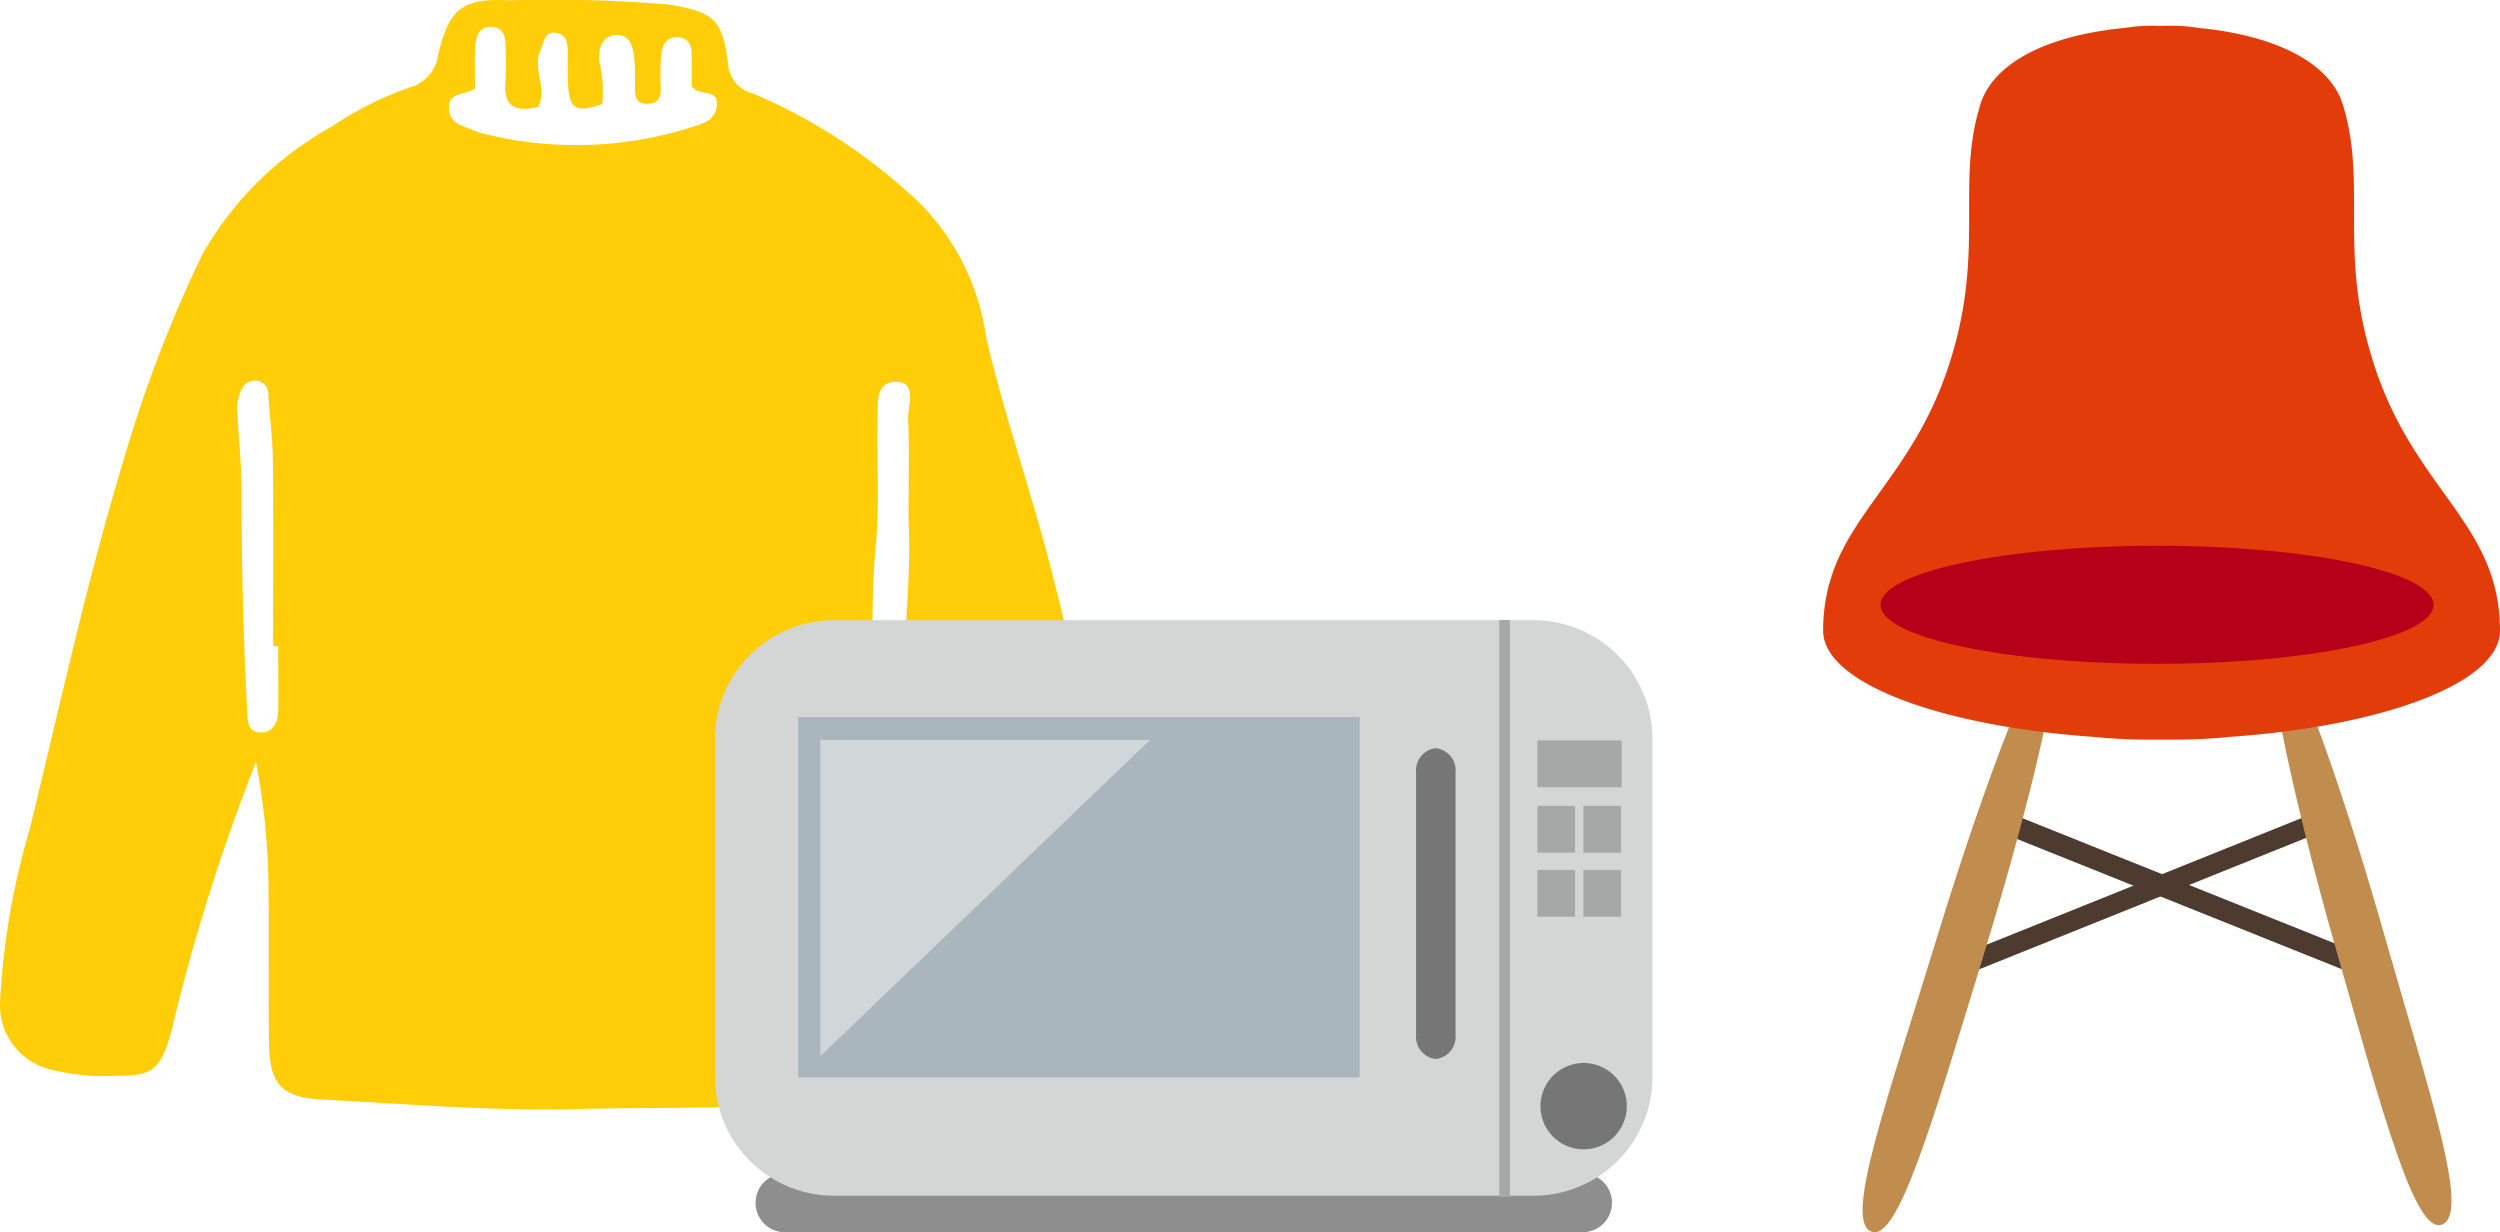 <svg xmlns="http://www.w3.org/2000/svg" width="88.44" height="43.594" viewBox="0 0 88.44 43.594">
  <g id="ico_difference_01" transform="translate(-816.779 -1773)">
    <g id="グループ_4206" data-name="グループ 4206" transform="translate(816.779 1773)">
      <g id="レイヤー_1" data-name="レイヤー 1" transform="translate(0 0)">
        <path id="パス_69766" data-name="パス 69766" d="M456.154,94.014c0,2.882-.1,5.522,0,8.165.082,2.167-.3,2.455-2.452,2.66-3,.286-6.013.194-9.016.268-2.969.074-5.948-.182-8.92-.335-1.45-.075-1.868-.539-1.889-2.009-.028-1.917.006-3.834-.021-5.751a24.775,24.775,0,0,0-.441-4.181,71.19,71.19,0,0,0-2.831,8.852c-.067.3-.133.594-.221.884-.348,1.14-.649,1.372-1.821,1.358a7.726,7.726,0,0,1-2.351-.209,2.346,2.346,0,0,1-1.83-2.415,26.419,26.419,0,0,1,1.048-6.087c1.068-4.363,2.015-8.757,3.322-13.057a46.417,46.417,0,0,1,2.8-7.308,11.863,11.863,0,0,1,4.559-4.493,11.7,11.7,0,0,1,2.765-1.388,1.368,1.368,0,0,0,1-1.14c.391-1.642.847-2.032,2.533-1.943a49.151,49.151,0,0,1,5.649.15c1.588.268,1.886.526,2.083,2.116a1.136,1.136,0,0,0,.866,1.023,19.65,19.65,0,0,1,5.913,3.887,8.393,8.393,0,0,1,2.35,4.756c.558,2.4,1.345,4.722,2,7.087.959,3.449,1.579,6.986,2.732,10.384.613,1.806.878,3.719,1.648,5.48.307.7-.061,1.174-.58,1.557a6.551,6.551,0,0,1-2.615,1.009c-.415.088-.84.132-1.256.22-1.168.247-1.394.114-1.8-1.037A73.566,73.566,0,0,0,456.154,94.014ZM445.665,69.556c-.938.317-1.167.183-1.212-.728-.018-.364,0-.729-.007-1.093,0-.316-.034-.653-.421-.7-.407-.05-.407.308-.537.586-.316.677.253,1.376-.083,2.033-.835.208-1.256-.027-1.16-.935a11.02,11.02,0,0,0,0-1.184c0-.36-.063-.7-.512-.71s-.534.363-.558.694c-.036.509-.009,1.021-.009,1.488-.383.248-.943.111-.926.7.015.514.444.6.8.746a3.022,3.022,0,0,0,.429.15,13.479,13.479,0,0,0,7.342-.227c.409-.124.849-.233.906-.761.071-.653-.634-.294-.887-.7,0-.3,0-.694,0-1.086,0-.336-.1-.612-.489-.641s-.54.268-.58.572a7.8,7.8,0,0,0-.026,1.182c.008.348-.062.6-.484.6-.394,0-.425-.257-.428-.55a10.5,10.5,0,0,0-.028-1.092c-.047-.4-.173-.847-.687-.784-.482.059-.579.505-.551.915A4.488,4.488,0,0,1,445.665,69.556ZM456.5,84.33c0-1.529.035-2.563-.015-3.592-.024-.486.349-1.341-.415-1.358-.783-.018-.65.864-.663,1.439-.033,1.456.073,2.922-.066,4.366-.209,2.183-.055,4.362-.114,6.542-.011.4.162.763.588.789.528.033.52-.415.505-.78C456.218,89.1,456.625,86.471,456.5,84.33Zm-22.295,4.4h-.183c0-2.181.015-4.362-.008-6.542-.008-.784-.113-1.567-.162-2.351a.474.474,0,0,0-.432-.5.516.516,0,0,0-.511.31,1.56,1.56,0,0,0-.148.885c.048.936.151,1.872.149,2.809q-.008,3.822.193,7.637c.02.366-.012.814.5.806.432-.007.594-.379.6-.777C434.213,90.246,434.2,89.486,434.2,88.727Z" transform="translate(-424.36 -65.873)" fill="#ffce09"/>
      </g>
    </g>
    <g id="グループ_4251" data-name="グループ 4251" transform="translate(881.272 1773.914)">
      <rect id="長方形_28205" data-name="長方形 28205" width="0.755" height="14.06" transform="matrix(0.372, -0.928, 0.928, 0.372, 5.71, 28.305)" fill="#4e3b30"/>
      <rect id="長方形_28206" data-name="長方形 28206" width="14.071" height="0.711" transform="matrix(0.928, -0.373, 0.373, 0.928, 4.879, 32.869)" fill="#4e3b30"/>
      <g id="グループ_4251-2" data-name="グループ 4251" transform="translate(1.398 21.815)">
        <path id="パス_69913" data-name="パス 69913" d="M694.1,184.253c-1.8,5.871-3.045,10.224-3.994,9.806s.536-4.53,2.335-10.4,3.629-10.5,4.088-10.333S695.9,178.383,694.1,184.253Z" transform="translate(-689.81 -173.222)" fill="#c08d4e"/>
        <path id="パス_69914" data-name="パス 69914" d="M734.951,183.9c1.662,5.826,2.807,10.149,3.765,9.707s-.43-4.518-2.092-10.344-3.384-10.408-3.846-10.232S733.289,178.072,734.951,183.9Z" transform="translate(-718.197 -173.025)" fill="#c08d4e"/>
      </g>
      <path id="パス_69915" data-name="パス 69915" d="M709.615,129.8c-.008-3.8-2.987-4.916-4.445-9.38-1.317-4.032-.227-6.372-1.118-9.239-.446-1.436-2.3-2.434-5.109-2.705a6.139,6.139,0,0,0-1-.077c-.1,0-.2,0-.3.006s-.2-.006-.3-.006a6.146,6.146,0,0,0-1,.077c-2.811.271-4.663,1.27-5.109,2.705-.891,2.867.2,5.207-1.119,9.239-1.458,4.464-4.437,5.575-4.445,9.38,0,1.838,4.1,3.374,9.584,3.758a19.207,19.207,0,0,0,2.093.094l.3,0,.3,0a19.2,19.2,0,0,0,2.093-.094C705.516,133.177,709.619,131.641,709.615,129.8Z" transform="translate(-685.668 -108.403)" fill="#e33c0b"/>
      <path id="パス_69916" data-name="パス 69916" d="M711.253,164.977c0,1.154-4.379,2.089-9.781,2.089s-9.782-.935-9.782-2.089,4.379-2.089,9.782-2.089S711.253,163.823,711.253,164.977Z" transform="translate(-689.657 -144.496)" fill="#b40019"/>
    </g>
    <g id="グループ_4252" data-name="グループ 4252" transform="translate(842.074 1794.93)">
      <g id="グループ_4249" data-name="グループ 4249" transform="translate(0 0)">
        <g id="グループ_4248" data-name="グループ 4248">
          <path id="パス_69909" data-name="パス 69909" d="M66.136,665.8a1.038,1.038,0,0,1-1.038,1.039H36.878A1.038,1.038,0,0,1,35.84,665.8h0a1.038,1.038,0,0,1,1.038-1.039H65.1a1.038,1.038,0,0,1,1.038,1.039Z" transform="translate(-34.406 -645.178)" fill="#8e8e8f"/>
          <path id="長方形_28197" data-name="長方形 28197" d="M4.209,0H28.953a4.211,4.211,0,0,1,4.211,4.211V16.148a4.211,4.211,0,0,1-4.211,4.211H4.209A4.209,4.209,0,0,1,0,16.15V4.209A4.209,4.209,0,0,1,4.209,0Z" transform="translate(0 0.011)" fill="#d4d5d5"/>
          <path id="パス_69910" data-name="パス 69910" d="M101.18,657.52a1.527,1.527,0,1,1-1.527-1.527A1.526,1.526,0,0,1,101.18,657.52Z" transform="translate(-68.925 -640.318)" fill="#767676"/>
          <path id="パス_69911" data-name="パス 69911" d="M89.658,641.152a.788.788,0,0,1-.695.855h0a.788.788,0,0,1-.7-.855v-9.284a.788.788,0,0,1,.7-.856h0a.788.788,0,0,1,.695.856Z" transform="translate(-63.462 -626.474)" fill="#767676"/>
          <rect id="長方形_28198" data-name="長方形 28198" width="0.377" height="20.414" transform="translate(27.742)" fill="#a6a7a7"/>
          <rect id="長方形_28199" data-name="長方形 28199" width="19.864" height="12.747" transform="translate(2.939 3.436)" fill="#aab6bd"/>
          <rect id="長方形_28200" data-name="長方形 28200" width="2.979" height="1.657" transform="translate(29.093 4.263)" fill="#a6a7a7"/>
          <rect id="長方形_28201" data-name="長方形 28201" width="1.333" height="1.655" transform="translate(29.093 6.578)" fill="#a6a7a7"/>
          <rect id="長方形_28202" data-name="長方形 28202" width="1.333" height="1.656" transform="translate(29.093 8.843)" fill="#a6a7a7"/>
          <rect id="長方形_28203" data-name="長方形 28203" width="1.333" height="1.655" transform="translate(30.719 6.578)" fill="#a6a7a7"/>
          <rect id="長方形_28204" data-name="長方形 28204" width="1.333" height="1.656" transform="translate(30.719 8.843)" fill="#a6a7a7"/>
        </g>
        <path id="パス_69912" data-name="パス 69912" d="M40.976,641.545V630.356H52.639Z" transform="translate(-37.252 -626.11)" fill="#d1d6d9"/>
      </g>
    </g>
  </g>
</svg>
